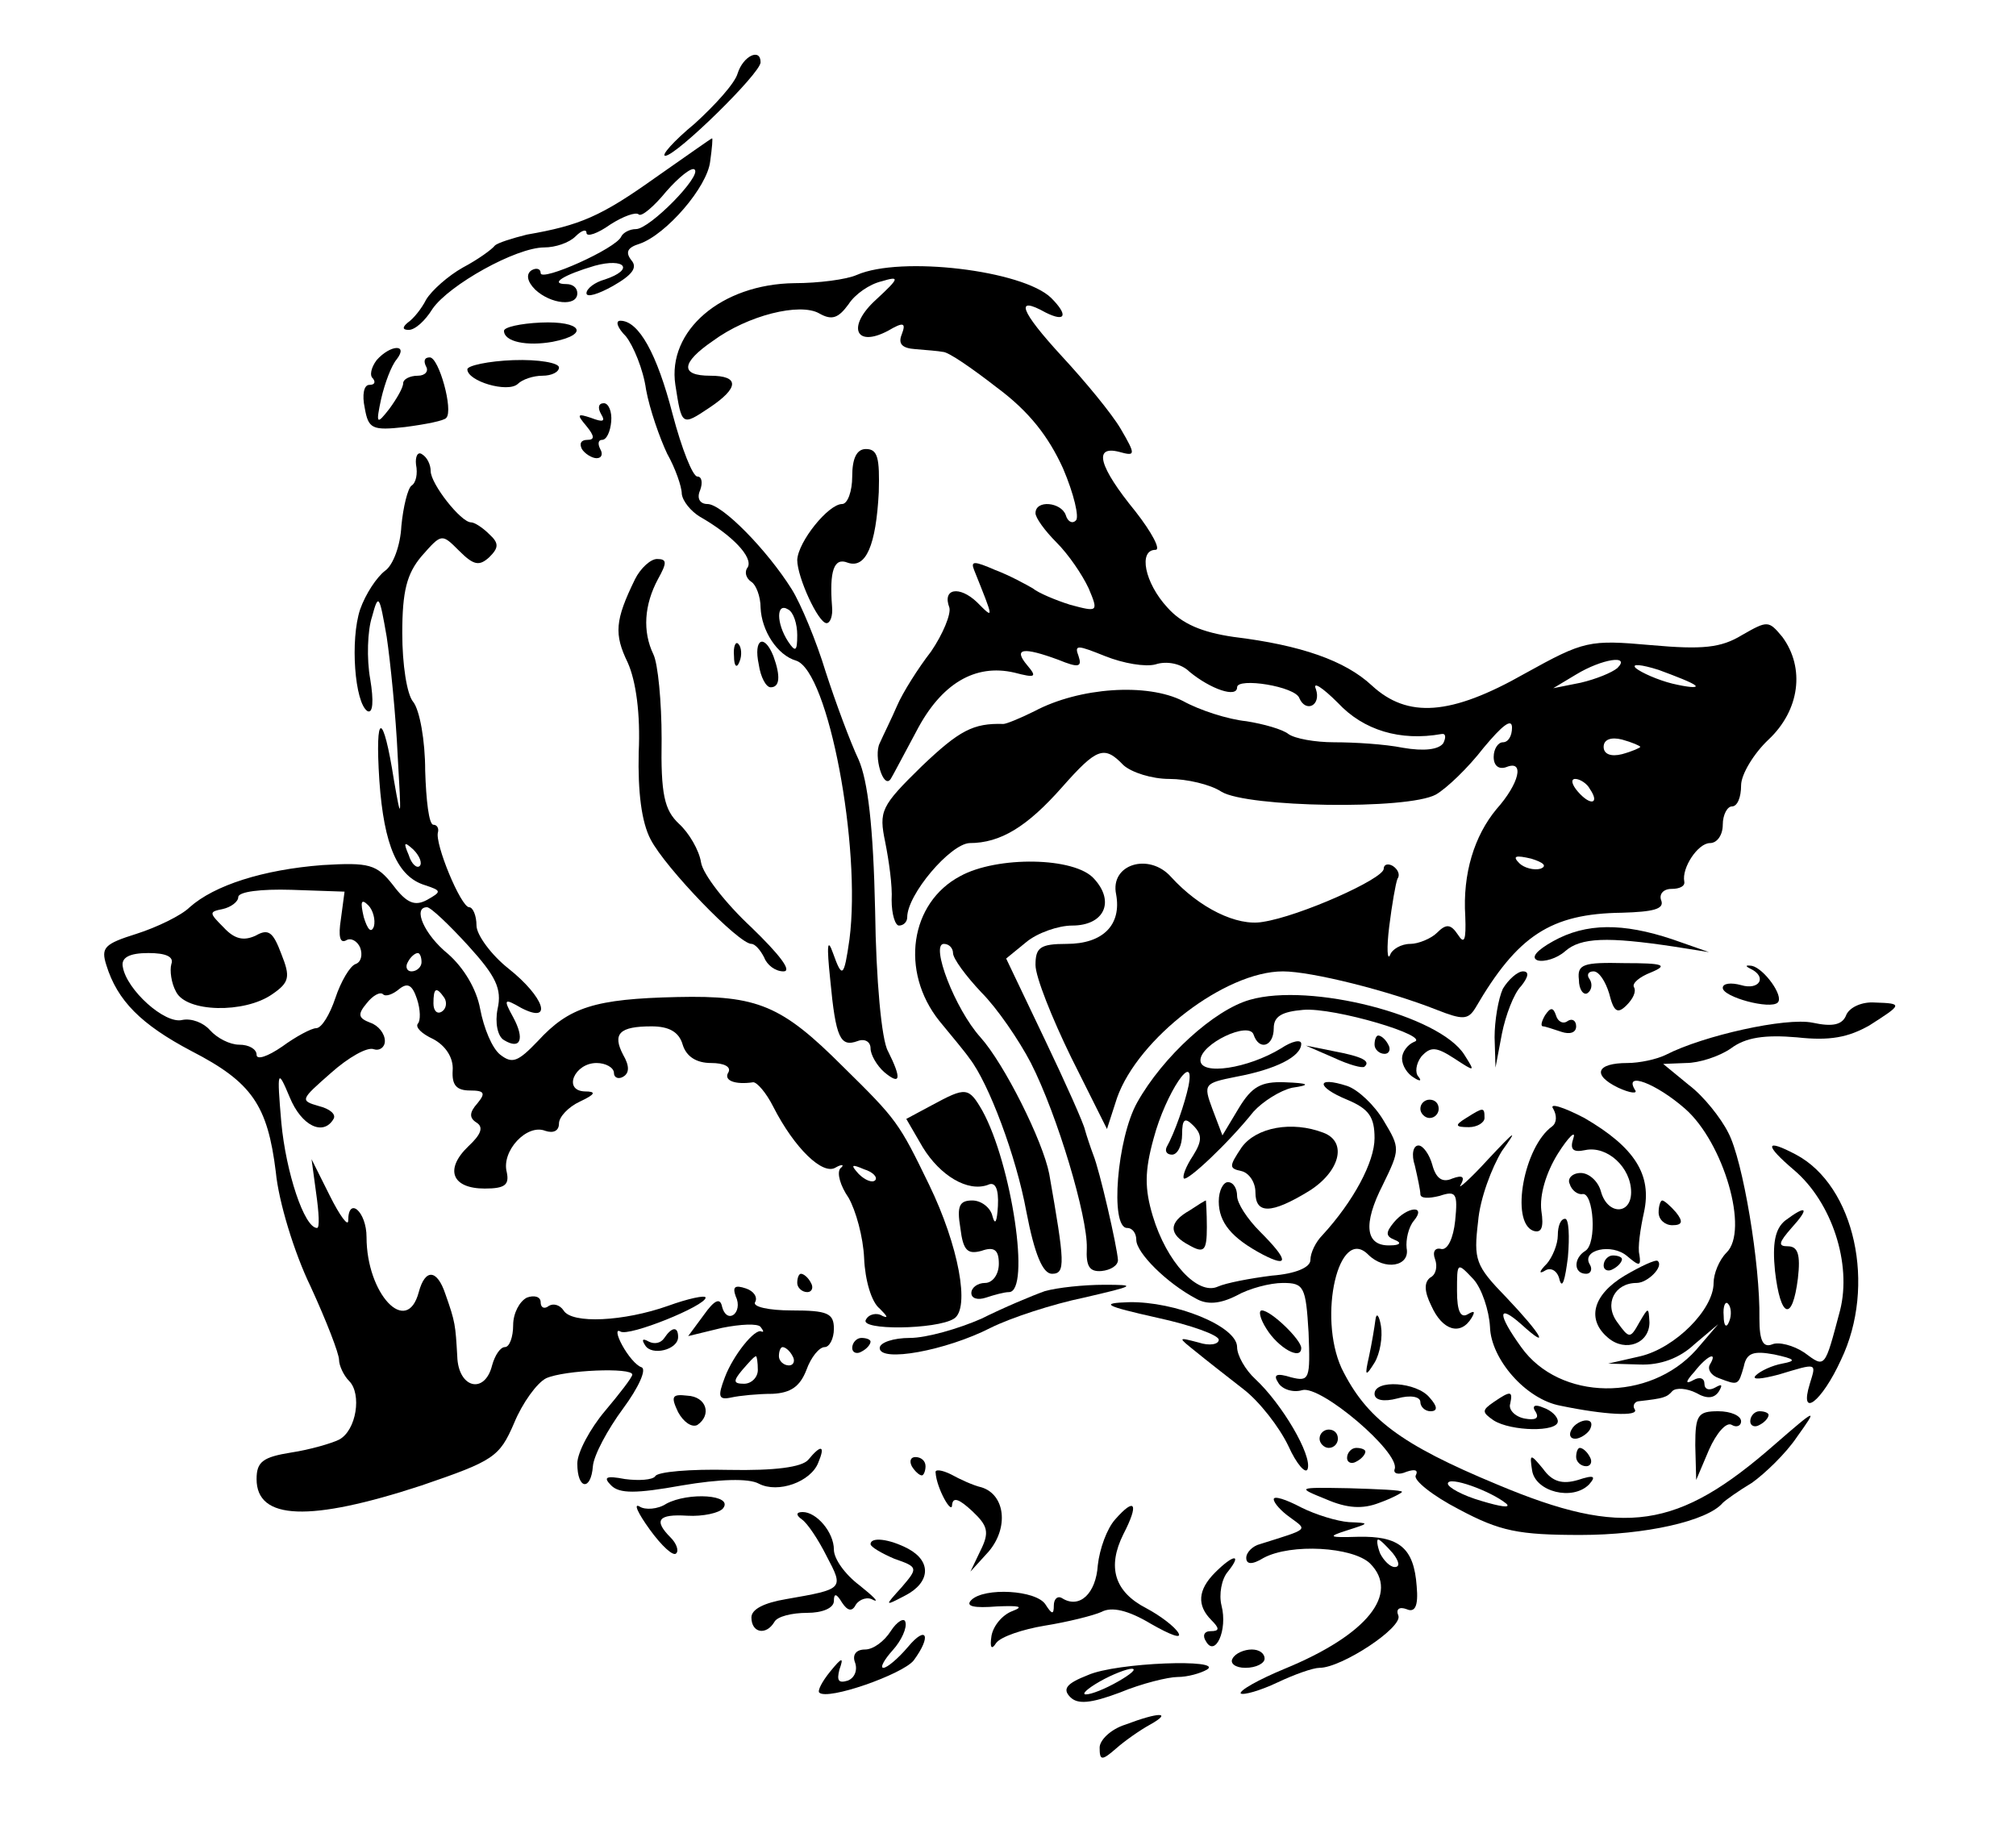 <?xml version="1.0" standalone="no"?>
<!DOCTYPE svg PUBLIC "-//W3C//DTD SVG 20010904//EN"
 "http://www.w3.org/TR/2001/REC-SVG-20010904/DTD/svg10.dtd">
<svg version="1.0" xmlns="http://www.w3.org/2000/svg"
 width="220pt" height="200pt" viewBox="0 0 220 200"
 preserveAspectRatio="xMidYMid meet">

<g transform="translate(0,200) scale(0.1,-0.1)"
fill="#000000" stroke="none">
<path d="M805 1920 c-3 -11 -25 -35 -47 -55 -23 -19 -37 -35 -32 -35 12 0 104
90 104 102 0 16 -19 7 -25 -12z"/>
<path d="M715 1806 c-59 -42 -82 -52 -140 -62 -16 -4 -32 -9 -35 -12 -3 -4
-18 -15 -35 -24 -16 -9 -34 -25 -40 -35 -5 -10 -14 -21 -20 -25 -6 -5 -6 -8 1
-8 7 0 18 10 26 23 18 26 91 67 122 67 12 0 27 5 34 12 7 7 12 8 12 4 0 -5 12
-1 26 9 14 9 28 14 31 11 3 -3 17 9 30 25 14 16 28 27 31 24 8 -7 -49 -65 -64
-65 -7 0 -14 -4 -16 -8 -5 -13 -88 -50 -88 -40 0 5 -5 6 -10 3 -6 -4 -5 -12 4
-21 17 -16 46 -19 46 -4 0 6 -5 10 -12 10 -19 0 -3 10 31 20 33 9 44 -4 11
-15 -11 -3 -20 -10 -20 -15 0 -5 13 -1 29 8 21 12 27 20 20 28 -7 9 -4 14 9
18 29 10 74 62 77 90 2 14 3 26 2 25 -1 0 -29 -20 -62 -43z"/>
<path d="M935 1700 c-11 -5 -42 -9 -68 -9 -80 -1 -139 -52 -130 -111 7 -45 7
-45 37 -25 33 22 33 35 1 35 -33 0 -32 14 3 38 38 28 95 42 116 30 14 -8 21
-5 32 10 7 11 23 22 36 25 20 6 20 4 -6 -20 -32 -29 -23 -53 13 -34 17 10 20
9 15 -4 -4 -10 0 -15 15 -16 12 -1 25 -2 30 -3 6 0 32 -18 59 -39 35 -26 56
-53 72 -88 12 -28 18 -54 14 -57 -4 -4 -9 -1 -11 6 -5 14 -33 17 -33 2 0 -5
10 -19 23 -32 13 -13 28 -35 35 -50 11 -26 10 -26 -20 -18 -16 5 -35 13 -41
18 -7 4 -25 14 -41 20 -23 10 -27 10 -23 0 22 -55 22 -54 3 -35 -19 18 -38 15
-30 -6 2 -7 -7 -29 -20 -48 -14 -18 -31 -45 -37 -59 -6 -14 -15 -32 -19 -41
-7 -14 4 -51 12 -39 2 3 14 26 28 52 27 52 64 74 107 64 23 -6 25 -5 14 8 -16
19 -4 20 34 6 22 -9 26 -8 22 4 -5 13 -1 12 29 0 20 -8 44 -12 55 -9 12 4 28
1 37 -8 23 -19 52 -29 52 -17 0 11 64 1 68 -12 7 -16 24 -8 18 10 -4 9 7 2 24
-15 28 -30 68 -42 113 -34 5 1 5 -4 2 -10 -5 -7 -21 -9 -44 -5 -20 4 -53 6
-75 6 -21 0 -43 4 -50 9 -6 5 -27 11 -46 14 -20 2 -51 12 -69 22 -39 20 -113
15 -162 -11 -16 -8 -31 -14 -34 -14 -33 1 -48 -7 -89 -46 -45 -44 -47 -49 -40
-83 4 -20 8 -48 7 -63 0 -16 4 -28 8 -28 5 0 9 4 9 9 0 25 47 80 68 81 34 0
63 18 101 61 38 43 46 46 67 24 9 -8 31 -15 50 -15 19 0 45 -6 57 -14 28 -17
203 -20 234 -3 12 7 35 29 52 51 20 24 31 33 31 22 0 -9 -4 -16 -10 -16 -5 0
-10 -7 -10 -16 0 -10 6 -14 14 -11 20 8 14 -18 -11 -46 -24 -29 -37 -70 -34
-117 1 -26 -1 -31 -8 -20 -8 12 -13 12 -23 2 -6 -6 -20 -12 -29 -12 -10 0 -20
-6 -22 -12 -3 -7 -4 7 -1 31 3 24 7 47 9 52 3 4 1 10 -5 14 -5 3 -10 2 -10 -3
0 -11 -92 -52 -132 -58 -28 -5 -69 15 -100 49 -24 27 -67 14 -60 -19 6 -33
-14 -54 -54 -54 -29 0 -34 -4 -34 -23 0 -13 18 -58 39 -101 l39 -78 11 34 c23
65 118 138 181 138 31 0 115 -21 168 -42 28 -11 34 -11 42 2 46 79 82 103 160
104 34 1 46 4 43 13 -3 7 2 13 11 13 9 0 15 3 14 8 -3 15 15 42 28 42 8 0 14
9 14 20 0 11 5 20 10 20 6 0 10 10 10 23 0 12 14 35 30 50 34 32 40 78 15 112
-15 18 -16 18 -44 2 -23 -14 -43 -16 -99 -11 -68 6 -73 5 -138 -31 -81 -46
-128 -49 -167 -13 -29 27 -77 44 -151 53 -34 5 -56 14 -72 32 -25 27 -32 63
-13 63 6 0 -4 19 -22 42 -40 49 -46 72 -18 65 18 -5 19 -4 2 25 -10 17 -39 52
-64 79 -46 50 -52 67 -18 48 22 -11 25 -3 6 16 -31 30 -164 46 -212 25z m830
-429 c-6 -5 -23 -12 -40 -16 l-30 -6 25 15 c28 17 60 22 45 7z m85 -19 c3 -3
-8 -2 -25 2 -16 4 -34 12 -40 17 -5 5 6 4 25 -2 19 -7 37 -14 40 -17z m-60
-67 c0 -1 -9 -5 -20 -8 -12 -3 -20 0 -20 8 0 8 8 11 20 8 11 -3 20 -7 20 -8z
m-55 -46 c11 -16 1 -19 -13 -3 -7 8 -8 14 -3 14 5 0 13 -5 16 -11z m-54 -87
c-7 -2 -18 1 -23 6 -8 8 -4 9 13 5 13 -4 18 -8 10 -11z"/>
<path d="M550 1639 c0 -12 25 -17 53 -12 41 8 32 23 -13 21 -22 -1 -40 -5 -40
-9z"/>
<path d="M683 1633 c8 -10 19 -36 22 -58 4 -22 15 -53 23 -70 9 -16 16 -36 16
-44 1 -8 10 -19 20 -25 35 -20 58 -44 52 -55 -4 -5 -2 -12 4 -16 5 -3 10 -16
10 -28 1 -25 18 -52 39 -58 35 -12 71 -203 58 -304 -6 -42 -8 -43 -18 -15 -6
17 -7 9 -3 -29 6 -64 11 -74 30 -67 8 3 14 -1 14 -8 0 -7 7 -19 15 -26 18 -15
19 -7 4 23 -7 12 -13 78 -14 153 -2 93 -8 142 -18 165 -9 19 -25 62 -36 96
-10 33 -27 74 -37 90 -27 43 -76 93 -92 93 -8 0 -12 6 -8 15 3 8 2 15 -3 15
-5 0 -17 30 -27 68 -17 66 -37 102 -57 102 -6 0 -3 -8 6 -17z m187 -326 c0
-18 -2 -19 -10 -7 -13 20 -13 43 0 35 6 -3 10 -16 10 -28z"/>
<path d="M411 1607 c-6 -8 -8 -17 -4 -20 3 -4 2 -7 -4 -7 -6 0 -8 -11 -5 -25
4 -23 8 -25 44 -21 23 3 43 7 45 10 8 8 -8 66 -18 66 -6 0 -7 -4 -4 -10 3 -5
-1 -10 -9 -10 -9 0 -16 -4 -16 -8 0 -5 -7 -17 -15 -28 -14 -18 -15 -17 -9 11
4 17 11 36 17 43 13 17 -7 16 -22 -1z"/>
<path d="M510 1597 c0 -13 44 -26 55 -16 5 5 17 9 27 9 10 0 18 4 18 9 0 5
-22 9 -50 8 -27 -1 -50 -6 -50 -10z"/>
<path d="M656 1548 c5 -8 2 -9 -11 -4 -15 5 -16 4 -5 -9 9 -11 9 -15 1 -15 -7
0 -9 -4 -6 -10 3 -5 11 -10 16 -10 6 0 7 5 4 10 -3 6 -2 10 2 10 5 0 9 9 10
20 1 11 -3 20 -8 20 -6 0 -7 -5 -3 -12z"/>
<path d="M454 1493 c2 -10 0 -20 -5 -23 -4 -3 -9 -23 -11 -44 -1 -21 -9 -43
-18 -49 -9 -7 -21 -25 -27 -42 -11 -33 -6 -102 8 -111 6 -3 7 11 3 35 -4 22
-3 53 2 68 7 26 8 24 16 -22 4 -27 10 -86 12 -130 4 -69 4 -73 -4 -27 -12 77
-21 76 -16 0 5 -71 20 -105 50 -114 18 -6 18 -7 2 -16 -13 -7 -22 -4 -37 16
-18 23 -26 25 -77 22 -65 -5 -118 -22 -145 -46 -9 -9 -36 -22 -58 -29 -35 -11
-39 -15 -33 -34 12 -39 38 -65 93 -94 66 -34 83 -59 92 -132 3 -32 20 -88 38
-125 17 -37 31 -73 31 -80 0 -6 5 -17 11 -23 14 -14 8 -54 -11 -64 -8 -4 -32
-11 -52 -14 -31 -5 -38 -10 -38 -29 0 -45 58 -47 180 -7 79 27 85 31 101 68 9
22 25 44 35 49 20 9 94 12 94 4 0 -3 -14 -21 -30 -40 -16 -19 -30 -45 -30 -57
0 -29 15 -30 17 -3 1 12 16 40 33 63 17 23 26 43 20 45 -6 2 -15 13 -21 24 -6
11 -7 18 -2 15 9 -6 93 28 93 37 0 3 -19 -1 -41 -9 -48 -17 -105 -20 -114 -5
-4 6 -11 8 -16 5 -5 -4 -9 -2 -9 4 0 6 -7 8 -15 5 -8 -4 -15 -17 -15 -30 0
-13 -4 -24 -9 -24 -5 0 -11 -9 -14 -20 -8 -32 -37 -25 -38 10 -2 34 -2 37 -13
68 -9 27 -22 28 -29 2 -13 -49 -57 -2 -57 60 0 28 -20 45 -20 18 0 -7 -9 5
-20 27 l-20 40 5 -37 c3 -21 4 -38 1 -38 -14 0 -34 61 -39 115 -5 58 -4 59 9
28 13 -32 37 -43 48 -24 3 5 -4 11 -16 14 -21 6 -20 7 13 36 19 17 40 29 47
26 6 -2 12 2 12 9 0 8 -7 17 -16 20 -13 5 -14 9 -4 21 7 9 15 13 18 10 3 -3
11 0 18 6 9 7 14 4 19 -11 4 -12 4 -24 1 -27 -3 -4 4 -11 17 -17 13 -7 22 -20
21 -34 -1 -16 4 -22 19 -22 16 0 17 -3 8 -14 -9 -10 -9 -16 -1 -21 8 -5 5 -13
-9 -26 -26 -25 -18 -46 18 -46 22 0 27 4 24 18 -6 23 22 53 42 45 9 -3 15 0
15 8 0 7 10 18 23 24 17 8 18 11 5 11 -24 1 -11 31 13 31 10 0 19 -5 19 -11 0
-5 5 -7 10 -4 7 4 7 12 0 24 -12 23 -4 31 31 31 19 0 30 -6 34 -20 4 -13 15
-20 31 -20 14 0 22 -4 19 -10 -6 -9 7 -14 27 -11 4 0 14 -11 22 -27 23 -45 54
-75 68 -66 7 4 10 3 5 -1 -4 -5 0 -19 9 -32 8 -14 16 -43 17 -66 1 -24 8 -48
17 -55 8 -8 10 -11 3 -8 -6 4 -15 2 -18 -4 -8 -12 77 -11 96 1 18 11 5 80 -27
146 -33 68 -35 71 -94 129 -67 67 -93 78 -181 76 -90 -2 -118 -11 -152 -48
-22 -23 -28 -25 -41 -15 -9 7 -18 29 -22 50 -4 22 -18 45 -35 60 -26 21 -39
51 -23 51 4 0 24 -19 45 -42 30 -33 37 -47 32 -69 -3 -15 0 -30 7 -34 18 -11
23 1 10 25 -11 20 -10 21 9 10 35 -18 25 12 -14 43 -19 15 -35 37 -35 47 0 11
-4 20 -8 20 -9 0 -38 70 -34 82 1 4 -1 8 -5 8 -5 0 -8 27 -9 59 0 33 -6 66
-13 75 -7 8 -12 41 -12 75 0 46 5 65 21 84 22 25 22 25 41 6 16 -16 22 -17 33
-7 10 10 11 15 0 25 -7 7 -16 13 -20 13 -11 0 -44 42 -44 56 0 7 -4 15 -9 18
-5 4 -8 -2 -7 -11z m4 -438 c-3 -3 -9 2 -12 12 -6 14 -5 15 5 6 7 -7 10 -15 7
-18z m-86 -58 c-3 -19 -1 -27 6 -23 5 3 12 -1 15 -8 3 -8 1 -16 -5 -18 -6 -2
-16 -19 -22 -37 -6 -18 -15 -33 -21 -33 -5 0 -22 -9 -37 -20 -16 -11 -28 -15
-28 -9 0 6 -8 11 -19 11 -10 0 -24 7 -32 16 -7 8 -20 13 -30 11 -19 -5 -61 33
-65 58 -2 10 7 15 28 15 19 0 28 -4 25 -12 -2 -7 0 -21 5 -30 11 -23 75 -24
105 -3 19 13 20 19 10 44 -9 24 -14 28 -28 20 -13 -6 -23 -4 -35 9 -16 16 -16
17 -1 20 9 2 17 8 17 13 0 6 25 9 58 8 l58 -2 -4 -30z m36 -8 c-3 -8 -7 -3
-11 10 -4 17 -3 21 5 13 5 -5 8 -16 6 -23z m52 -39 c0 -5 -5 -10 -11 -10 -5 0
-7 5 -4 10 3 6 8 10 11 10 2 0 4 -4 4 -10z m25 -39 c3 -5 2 -12 -3 -15 -5 -3
-9 1 -9 9 0 17 3 19 12 6z m470 -199 c-3 -3 -11 0 -18 7 -9 10 -8 11 6 5 10
-3 15 -9 12 -12z"/>
<path d="M930 1480 c0 -16 -5 -30 -11 -30 -15 0 -48 -41 -49 -61 0 -19 23 -69
32 -69 4 0 7 8 6 18 -3 39 2 54 17 48 20 -7 31 19 34 77 1 37 -1 47 -14 47
-10 0 -15 -10 -15 -30z"/>
<path d="M693 1368 c-22 -45 -23 -60 -8 -91 9 -20 14 -56 12 -98 -1 -43 3 -76
13 -95 16 -31 96 -114 110 -114 4 0 10 -7 14 -15 3 -8 12 -15 21 -15 10 0 -5
19 -35 48 -28 26 -53 58 -55 71 -2 13 -13 32 -24 42 -16 15 -20 32 -19 93 0
40 -4 82 -9 92 -12 25 -10 54 5 82 10 18 10 22 -1 22 -7 0 -18 -10 -24 -22z"/>
<path d="M801 1284 c0 -11 3 -14 6 -6 3 7 2 16 -1 19 -3 4 -6 -2 -5 -13z"/>
<path d="M828 1275 c2 -14 8 -25 13 -25 10 0 11 12 3 34 -10 25 -22 19 -16 -9z"/>
<path d="M1048 1044 c-55 -29 -66 -104 -23 -158 14 -17 29 -35 33 -41 21 -27
51 -107 62 -167 9 -47 18 -68 28 -68 15 0 14 12 -3 109 -7 36 -49 120 -75 149
-28 31 -55 102 -40 102 6 0 10 -5 10 -10 0 -6 14 -25 31 -43 17 -17 41 -52 54
-77 29 -57 62 -168 61 -202 -1 -20 3 -26 16 -25 10 1 18 6 18 12 -1 15 -20 98
-27 115 -3 8 -7 20 -9 27 -1 6 -21 51 -44 99 l-42 88 22 18 c12 10 35 18 50
18 35 0 47 26 24 51 -21 24 -106 25 -146 3z"/>
<path d="M1695 973 c-18 -10 -25 -18 -17 -21 7 -2 21 2 30 10 17 15 46 16 119
5 l38 -6 -40 14 c-54 18 -94 18 -130 -2z"/>
<path d="M1723 931 c0 -11 5 -17 9 -15 5 3 6 10 3 15 -4 5 -2 9 4 9 6 0 13
-11 17 -24 5 -20 9 -23 19 -13 7 7 11 15 8 20 -2 4 6 11 19 16 19 8 13 10 -29
10 -45 1 -52 -1 -50 -18z"/>
<path d="M1910 943 c19 -9 10 -24 -10 -18 -11 3 -20 2 -20 -3 0 -10 52 -24 60
-16 7 7 -15 37 -28 40 -7 1 -8 0 -2 -3z"/>
<path d="M1640 921 c-5 -11 -9 -35 -9 -53 l1 -33 7 37 c4 20 13 44 21 52 8 10
9 16 2 16 -6 0 -16 -9 -22 -19z"/>
<path d="M1364 909 c-39 -11 -95 -62 -123 -112 -22 -39 -30 -137 -11 -137 6 0
10 -6 10 -13 0 -14 33 -47 65 -64 12 -7 26 -6 44 3 14 8 37 14 51 14 23 0 25
-4 28 -54 2 -51 1 -54 -19 -49 -16 5 -20 3 -14 -6 4 -7 16 -11 26 -8 20 6 107
-68 101 -86 -2 -5 4 -7 13 -3 9 3 13 2 10 -4 -3 -5 18 -22 47 -37 45 -24 65
-28 133 -28 70 0 138 15 155 35 3 3 17 13 32 22 14 10 37 32 49 50 23 32 22
32 -24 -8 -106 -93 -165 -102 -303 -44 -106 44 -143 72 -170 127 -26 57 -3
156 29 124 18 -18 46 -13 42 7 -1 9 2 23 8 30 14 17 -7 16 -22 -2 -9 -11 -9
-15 1 -19 8 -3 6 -6 -5 -6 -27 -1 -30 23 -8 66 19 39 19 40 1 70 -10 17 -28
34 -40 38 -34 11 -34 -1 0 -15 24 -10 30 -19 30 -42 0 -26 -23 -69 -57 -106
-7 -7 -13 -19 -13 -27 0 -8 -16 -15 -42 -17 -24 -3 -50 -8 -59 -12 -22 -10
-56 27 -71 77 -9 30 -9 49 1 85 13 49 46 98 38 57 -4 -19 -15 -51 -24 -67 -2
-5 1 -8 6 -8 6 0 11 10 11 22 0 17 3 19 12 10 10 -10 10 -17 0 -33 -8 -12 -12
-23 -10 -25 4 -3 48 38 76 73 10 11 29 23 42 26 21 3 19 5 -8 6 -26 1 -36 -5
-50 -28 l-18 -30 -11 29 c-10 27 -9 28 26 35 43 8 71 22 71 36 0 5 -10 3 -22
-5 -36 -22 -88 -30 -88 -13 0 18 53 43 58 28 6 -18 22 -13 22 7 0 13 9 18 32
20 34 3 141 -29 121 -35 -7 -3 -13 -11 -13 -18 0 -8 6 -17 13 -21 6 -4 9 -4 5
1 -4 4 -3 14 3 22 10 11 16 11 36 -2 23 -15 23 -15 11 4 -27 43 -168 79 -234
60z m280 -550 c5 -5 -7 -3 -27 3 -21 6 -37 15 -37 19 0 9 47 -8 64 -22z"/>
<path d="M2015 893 c-4 -11 -14 -14 -37 -9 -29 6 -119 -14 -160 -35 -10 -5
-29 -9 -42 -9 -34 0 -39 -13 -10 -27 13 -6 22 -7 18 -2 -12 20 23 7 55 -21 42
-37 70 -133 45 -157 -8 -8 -14 -23 -14 -33 0 -29 -42 -71 -80 -80 l-35 -8 34
-1 c23 -1 44 7 60 22 l26 22 -24 -28 c-51 -57 -149 -56 -191 3 -26 36 -26 48
0 25 33 -30 22 -11 -16 29 -34 35 -36 41 -31 83 2 25 15 59 26 77 18 25 15 23
-15 -9 -20 -22 -34 -34 -30 -28 5 9 2 11 -9 7 -11 -5 -18 0 -22 15 -3 11 -10
21 -15 21 -6 0 -8 -10 -4 -22 3 -13 6 -27 6 -31 0 -5 9 -5 21 -2 18 6 20 3 17
-27 -2 -19 -8 -32 -15 -31 -7 2 -10 -3 -7 -11 3 -8 1 -17 -5 -20 -7 -5 -7 -15
1 -31 12 -27 32 -33 44 -13 4 7 3 8 -4 4 -8 -5 -12 3 -12 25 0 32 0 32 18 13
9 -10 17 -34 18 -52 1 -35 39 -79 77 -86 48 -10 86 -12 81 -4 -3 4 0 9 5 9 26
3 30 4 36 11 4 4 16 3 26 -2 12 -7 20 -6 25 2 4 7 3 8 -4 4 -7 -4 -12 -2 -12
4 0 6 -5 8 -12 4 -9 -5 -9 -2 1 9 14 18 26 23 17 8 -3 -5 1 -12 10 -15 21 -8
21 -8 27 13 3 15 11 17 33 13 23 -5 25 -7 9 -10 -11 -2 -24 -8 -29 -13 -5 -5
6 -4 25 1 43 13 41 13 34 -10 -12 -39 13 -20 34 26 39 81 15 190 -49 224 -34
18 -35 11 -2 -17 41 -35 63 -102 50 -153 -17 -64 -16 -63 -39 -46 -12 8 -28
12 -35 9 -10 -4 -14 4 -14 28 1 59 -18 173 -34 203 -8 16 -27 40 -43 52 l-28
23 25 1 c14 0 36 7 49 16 16 12 37 15 72 12 36 -4 56 0 79 13 36 23 37 24 6
25 -14 1 -27 -5 -31 -13z m-128 -335 c-3 -8 -6 -5 -6 6 -1 11 2 17 5 13 3 -3
4 -12 1 -19z"/>
<path d="M1686 892 c-4 -7 -5 -12 -2 -12 2 0 11 -3 20 -6 9 -3 16 -1 16 6 0 6
-4 9 -9 6 -5 -4 -11 -1 -13 6 -3 9 -6 9 -12 0z"/>
<path d="M1500 860 c0 -5 5 -10 11 -10 5 0 7 5 4 10 -3 6 -8 10 -11 10 -2 0
-4 -4 -4 -10z"/>
<path d="M1455 846 c17 -8 32 -12 34 -10 7 6 -2 11 -34 17 l-30 6 30 -13z"/>
<path d="M1017 794 l-28 -15 18 -31 c19 -31 49 -49 71 -41 8 4 12 -4 11 -23
-1 -17 -3 -22 -6 -11 -2 9 -12 17 -22 17 -14 0 -17 -6 -13 -30 3 -25 8 -29 23
-25 14 5 19 1 19 -14 0 -12 -7 -21 -15 -21 -8 0 -15 -5 -15 -11 0 -6 7 -8 16
-5 9 3 20 6 25 6 24 0 3 140 -29 198 -15 26 -18 26 -55 6z"/>
<path d="M1550 790 c0 -5 5 -10 10 -10 6 0 10 5 10 10 0 6 -4 10 -10 10 -5 0
-10 -4 -10 -10z"/>
<path d="M1695 790 c4 -7 4 -15 -1 -19 -31 -22 -46 -104 -21 -114 9 -3 12 3 9
22 -2 17 5 41 18 62 12 19 20 26 17 17 -4 -12 -1 -16 13 -13 24 5 50 -19 50
-46 0 -25 -26 -25 -33 1 -3 11 -13 20 -22 20 -9 0 -15 -6 -12 -12 2 -7 9 -12
14 -11 12 2 16 -54 3 -62 -13 -8 -13 -25 1 -25 5 0 7 5 4 10 -10 16 24 24 41
9 13 -11 15 -11 13 2 -2 7 1 28 5 46 9 41 -10 71 -65 103 -23 12 -39 17 -34
10z"/>
<path d="M1600 780 c-13 -8 -12 -10 3 -10 9 0 17 5 17 10 0 12 -1 12 -20 0z"/>
<path d="M1355 748 c-14 -21 -14 -23 0 -26 8 -2 15 -12 15 -23 0 -24 17 -24
58 1 34 21 43 54 16 64 -34 13 -73 6 -89 -16z"/>
<path d="M1330 689 c0 -23 14 -40 48 -58 29 -15 28 -6 -3 25 -14 14 -25 31
-25 39 0 8 -4 15 -10 15 -5 0 -10 -9 -10 -21z"/>
<path d="M1298 679 c-23 -13 -23 -26 0 -38 16 -9 19 -6 19 20 0 16 -1 29 -1
29 -1 0 -9 -5 -18 -11z"/>
<path d="M1810 677 c0 -8 7 -14 15 -14 11 0 12 4 4 14 -6 7 -13 13 -15 13 -2
0 -4 -6 -4 -13z"/>
<path d="M1948 668 c-11 -9 -14 -25 -11 -55 6 -52 19 -56 25 -8 3 26 0 35 -11
35 -11 0 -10 4 4 20 20 22 17 26 -7 8z"/>
<path d="M1700 652 c0 -10 -6 -24 -12 -31 -9 -9 -9 -12 -1 -7 6 3 13 -1 15
-11 3 -10 6 1 9 25 2 23 1 42 -3 42 -5 0 -8 -8 -8 -18z"/>
<path d="M1750 619 c0 -5 5 -7 10 -4 6 3 10 8 10 11 0 2 -4 4 -10 4 -5 0 -10
-5 -10 -11z"/>
<path d="M1773 608 c-35 -21 -42 -48 -18 -68 19 -16 45 -6 45 17 -1 17 -1 17
-11 0 -10 -18 -11 -18 -24 0 -15 20 -3 43 21 43 12 0 30 18 23 24 -2 2 -19 -6
-36 -16z"/>
<path d="M870 600 c0 -5 5 -10 11 -10 5 0 7 5 4 10 -3 6 -8 10 -11 10 -2 0 -4
-4 -4 -10z"/>
<path d="M803 585 c4 -8 2 -17 -3 -20 -5 -3 -10 1 -12 9 -2 10 -8 8 -20 -9
l-17 -23 37 9 c20 4 39 5 42 1 3 -4 4 -6 1 -5 -7 4 -31 -26 -40 -50 -8 -21 -7
-25 7 -22 9 2 29 4 45 4 20 1 30 8 37 26 5 14 14 25 20 25 5 0 10 9 10 20 0
17 -7 20 -46 20 -25 0 -43 4 -40 9 3 5 -1 12 -10 15 -12 4 -15 2 -11 -9z m62
-65 c3 -5 1 -10 -4 -10 -6 0 -11 5 -11 10 0 6 2 10 4 10 3 0 8 -4 11 -10z
m-38 -15 c0 -8 -7 -15 -15 -15 -12 0 -12 3 -2 15 7 8 13 15 15 15 1 0 2 -7 2
-15z"/>
<path d="M1140 591 c-14 -5 -45 -18 -69 -30 -25 -11 -60 -21 -78 -21 -18 0
-33 -5 -33 -11 0 -16 72 -3 121 22 22 11 68 26 102 33 56 13 58 14 22 14 -22
0 -51 -3 -65 -7z"/>
<path d="M1263 562 c37 -8 67 -19 67 -24 0 -5 -10 -7 -22 -3 -23 6 -23 6 -3
-10 11 -9 34 -27 52 -41 17 -13 39 -41 49 -62 9 -20 19 -31 21 -25 5 15 -28
71 -57 98 -11 10 -20 26 -20 35 0 23 -68 50 -118 49 -32 -1 -27 -4 31 -17z"/>
<path d="M1382 550 c13 -21 38 -35 38 -21 0 9 -33 41 -43 41 -4 0 -2 -9 5 -20z"/>
<path d="M1501 560 c-1 -8 -4 -26 -7 -40 -5 -22 -4 -23 6 -7 6 10 9 28 7 40
-2 12 -5 15 -6 7z"/>
<path d="M725 540 c-4 -6 -11 -7 -17 -4 -7 4 -8 2 -4 -4 7 -12 36 -5 36 9 0
12 -7 11 -15 -1z"/>
<path d="M930 529 c0 -5 5 -7 10 -4 6 3 10 8 10 11 0 2 -4 4 -10 4 -5 0 -10
-5 -10 -11z"/>
<path d="M1500 479 c0 -7 10 -9 25 -5 14 4 25 2 25 -4 0 -5 5 -10 11 -10 8 0
8 5 -1 15 -14 17 -60 20 -60 4z"/>
<path d="M740 459 c6 -11 15 -17 21 -14 16 11 10 31 -11 32 -17 2 -18 -1 -10
-18z"/>
<path d="M1630 470 c-13 -9 -13 -11 0 -20 19 -12 70 -13 70 -1 0 5 -7 12 -16
15 -9 4 -13 2 -8 -5 4 -7 -1 -9 -12 -7 -11 2 -18 10 -16 16 3 14 1 15 -18 2z"/>
<path d="M1850 423 l1 -38 14 33 c8 18 19 31 25 27 5 -3 10 -1 10 4 0 6 -11
11 -25 11 -22 0 -25 -4 -25 -37z"/>
<path d="M1910 449 c0 -5 5 -7 10 -4 6 3 10 8 10 11 0 2 -4 4 -10 4 -5 0 -10
-5 -10 -11z"/>
<path d="M1715 440 c-3 -5 -2 -10 4 -10 5 0 13 5 16 10 3 6 2 10 -4 10 -5 0
-13 -4 -16 -10z"/>
<path d="M1440 430 c0 -5 5 -10 10 -10 6 0 10 5 10 10 0 6 -4 10 -10 10 -5 0
-10 -4 -10 -10z"/>
<path d="M882 407 c-7 -8 -36 -12 -87 -11 -41 1 -78 -2 -80 -7 -3 -4 -18 -5
-33 -3 -21 4 -24 2 -15 -7 9 -9 27 -9 77 0 41 7 73 8 84 2 21 -11 57 2 65 23
8 19 3 20 -11 3z"/>
<path d="M1470 409 c0 -5 5 -7 10 -4 6 3 10 8 10 11 0 2 -4 4 -10 4 -5 0 -10
-5 -10 -11z"/>
<path d="M1720 410 c0 -5 5 -10 11 -10 5 0 7 5 4 10 -3 6 -8 10 -11 10 -2 0
-4 -4 -4 -10z"/>
<path d="M995 400 c3 -5 8 -10 11 -10 2 0 4 5 4 10 0 6 -5 10 -11 10 -5 0 -7
-4 -4 -10z"/>
<path d="M1672 395 c4 -23 44 -33 62 -15 8 9 6 11 -12 5 -17 -5 -28 -2 -38 12
-14 17 -15 17 -12 -2z"/>
<path d="M1021 393 c1 -17 18 -47 18 -35 1 9 8 6 22 -7 17 -16 19 -23 9 -43
l-11 -23 20 22 c22 26 18 62 -8 70 -9 2 -24 9 -33 14 -10 5 -18 6 -17 2z"/>
<path d="M1447 364 c23 -10 40 -11 58 -4 14 5 25 11 25 12 0 2 -26 3 -58 4
-57 1 -57 1 -25 -12z"/>
<path d="M727 359 c-9 -6 -23 -7 -29 -3 -7 4 -2 -7 11 -25 13 -18 26 -30 29
-26 3 3 0 11 -6 17 -19 19 -14 26 18 24 17 -1 35 3 39 8 12 15 -38 18 -62 5z"/>
<path d="M1390 364 c0 -4 8 -13 18 -20 19 -14 21 -12 -33 -29 -8 -2 -15 -9
-15 -15 0 -7 6 -8 19 0 30 16 97 12 116 -6 33 -33 -3 -78 -93 -115 -29 -12
-50 -24 -48 -27 3 -2 21 3 40 12 19 9 39 16 46 16 24 0 91 44 86 57 -3 7 1 10
9 7 9 -4 13 3 11 25 -3 42 -19 55 -64 54 -32 -1 -34 0 -12 7 25 8 25 8 2 9
-13 1 -36 8 -52 16 -17 9 -30 13 -30 9z m130 -59 c7 -9 8 -15 2 -15 -5 0 -12
7 -16 15 -3 8 -4 15 -2 15 2 0 9 -7 16 -15z"/>
<path d="M1217 342 c-9 -10 -17 -32 -19 -50 -2 -31 -20 -48 -39 -36 -5 3 -9
-1 -9 -8 0 -10 -2 -10 -9 1 -10 16 -67 19 -81 5 -7 -7 3 -9 28 -7 24 1 30 0
17 -5 -11 -4 -21 -16 -23 -27 -2 -13 0 -16 5 -8 5 7 29 15 53 19 25 4 53 11
62 15 11 6 29 2 54 -13 21 -12 34 -17 30 -10 -4 7 -20 19 -35 27 -35 18 -43
45 -25 81 17 33 13 41 -9 16z"/>
<path d="M875 342 c6 -4 18 -22 27 -40 19 -36 19 -36 -44 -47 -24 -4 -38 -11
-38 -20 0 -17 16 -20 25 -5 3 6 19 10 36 10 16 0 29 5 29 13 0 9 3 8 9 -2 6
-9 11 -10 15 -2 4 6 13 9 19 5 7 -3 0 4 -15 16 -16 12 -28 29 -28 39 0 19 -19
41 -34 41 -7 0 -8 -3 -1 -8z"/>
<path d="M950 315 c0 -3 12 -10 26 -16 26 -9 26 -10 8 -31 -19 -21 -19 -21 4
-9 27 14 29 37 3 51 -21 11 -41 13 -41 5z"/>
<path d="M1326 284 c-19 -19 -20 -36 -4 -52 9 -9 9 -12 -1 -12 -7 0 -9 -5 -5
-11 10 -18 24 12 17 39 -3 12 0 29 7 37 16 20 6 19 -14 -1z"/>
<path d="M972 220 c-7 -11 -19 -20 -28 -20 -10 0 -14 -6 -11 -14 3 -8 0 -17
-8 -20 -10 -3 -12 0 -9 12 5 14 3 14 -10 -2 -9 -11 -14 -21 -12 -23 9 -9 91
20 103 35 20 27 14 39 -6 15 -11 -13 -23 -23 -27 -23 -4 0 1 9 10 19 10 11 16
25 14 31 -1 5 -9 1 -16 -10z"/>
<path d="M1345 190 c-3 -5 3 -10 14 -10 12 0 21 5 21 10 0 6 -6 10 -14 10 -8
0 -18 -4 -21 -10z"/>
<path d="M1187 172 c-23 -9 -28 -15 -19 -24 8 -8 22 -7 54 5 24 10 53 17 63
17 11 0 25 4 32 8 20 12 -99 8 -130 -6z m33 -7 c-14 -8 -29 -14 -35 -14 -5 0
1 6 15 14 14 8 30 14 35 14 6 0 -1 -6 -15 -14z"/>
<path d="M1228 118 c-16 -5 -28 -17 -28 -25 0 -14 2 -15 18 -1 9 8 26 20 37
26 25 14 10 14 -27 0z"/>
</g>
</svg>
